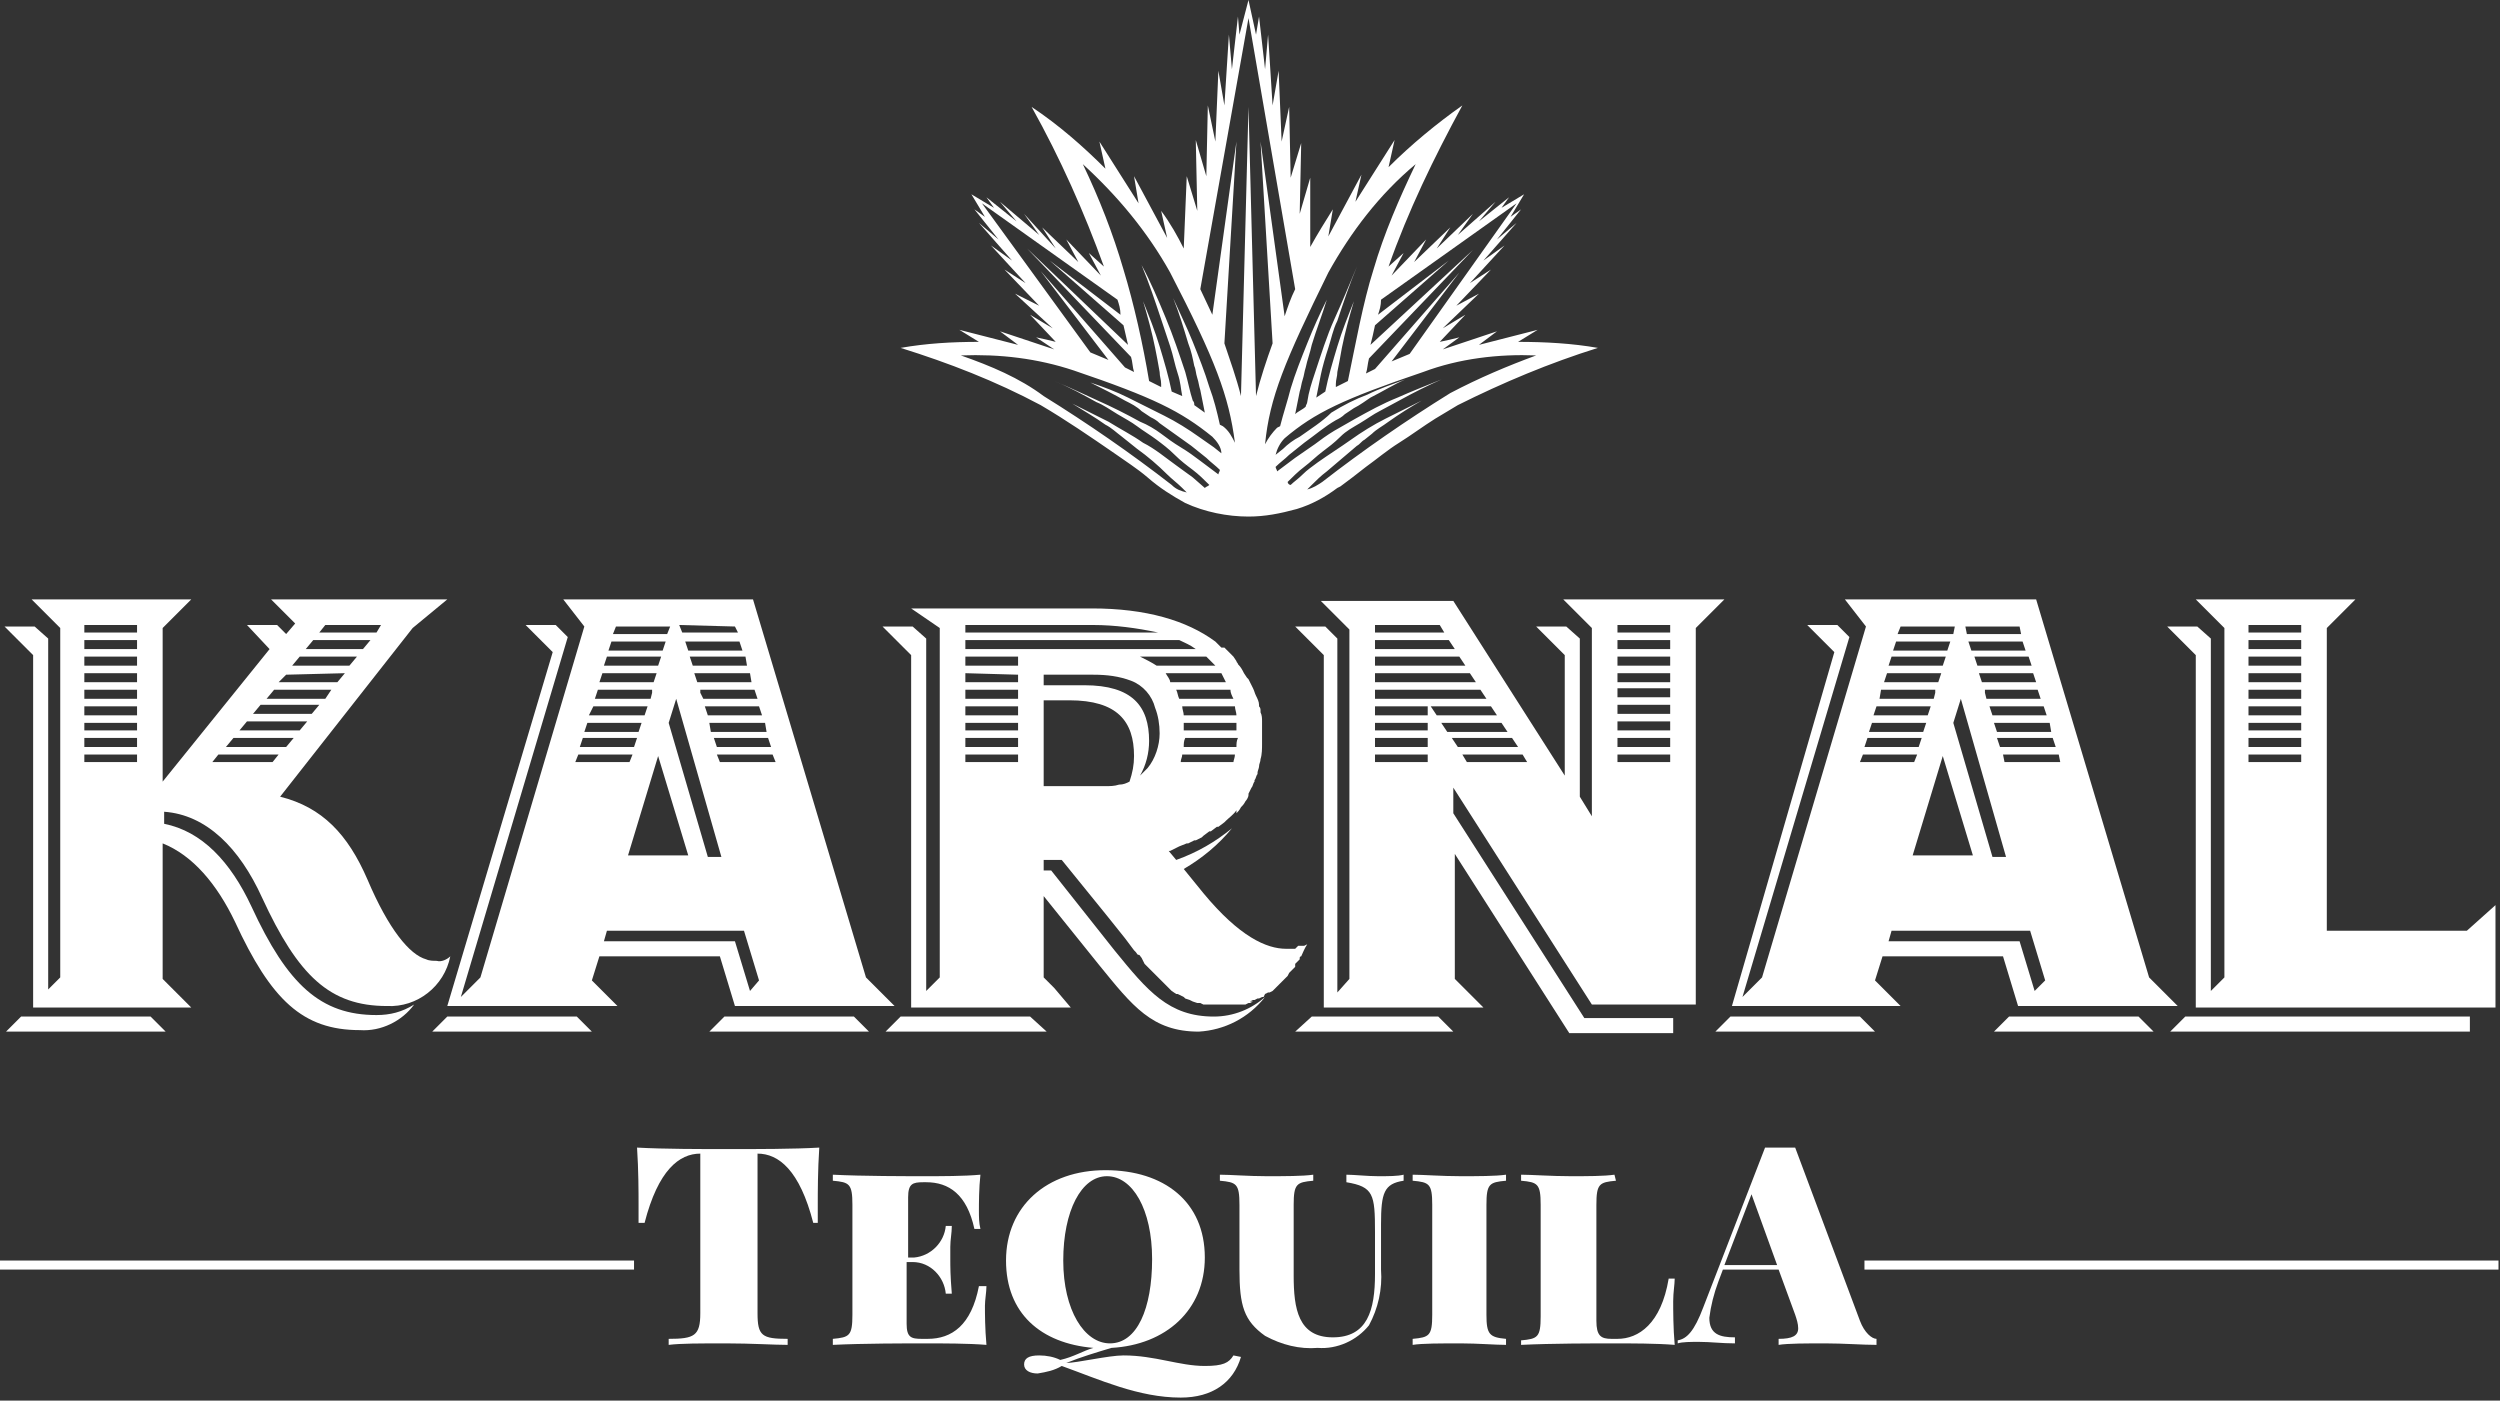 <svg width="166" height="93" viewBox="0 0 166 93" fill="none" xmlns="http://www.w3.org/2000/svg">
<rect x="0" y="0" width="166" height="93" fill="#333333" stroke="none"/>
<g clip-path="url(#clip0_31_115)">
<path d="M89 32.3L89.8 31.7L90.7 31C91.4 30.5 92.1 29.9 92.9 29.4C93.7 28.9 94.5 28.3 95.3 27.8C95.8 27.5 96.3 27.2 96.8 26.9C99.8 25.4 102.9 24.1 106.1 23.1C104.4 22.8 102.6 22.7 100.8 22.7L102.1 21.9L98.2 22.9L99.4 22L95.8 23.2L96.9 22.4C96.5 22.5 96.1 22.6 95.6 22.7L97.3 20.9L95.8 21.8L98.2 19.5L96.7 20.3L99 17.9L97.6 18.8L99.9 16.3L98.5 17.3L100.7 14.8L99.4 15.9L101 13.9L100.3 14.4L101.2 12.9L99.7 13.8L100.2 13.1L98.2 14.7L99.3 13.4L96.8 15.6L97.8 14.2L95.4 16.5L96.3 15.1L93.9 17.4L94.7 15.9L92.4 18.3L93.2 16.8L92.2 17.7C93.5 14 95.2 10.5 97.1 7C95.4 8.2 93.7 9.6 92.2 11.1L92.6 9.3L90 13.4L90.4 11.6L88.2 15.7L88.5 13.9C88 14.7 87.5 15.5 87 16.4V11.8L86.3 14.2L86.4 9.5L85.7 11.8L85.6 7.1L85.1 9.4L84.9 4.7L84.5 7L84.2 2.3L84 4.6L83.6 1.1L83.4 2.3L82.9 0L82.3 2.3L82.2 1.1L81.8 4.6L81.6 2.3L81.3 7L80.9 4.7L80.7 9.4L80.2 7L80.1 11.7L79.4 9.3L79.5 14L78.8 11.7L78.6 16.5C78.2 15.7 77.7 14.8 77.1 14L77.5 15.8L75.3 11.7L75.6 13.5L73 9.4L73.4 11.2C71.9 9.7 70.3 8.3 68.5 7.1C70.4 10.5 72 14.1 73.3 17.7L72.3 16.8L73.1 18.3L70.8 15.9L71.6 17.4L69.2 15.1L70.1 16.5L68 14.2L69 15.6L66.4 13.4L67.5 14.7L65.5 13.1L66 13.8L64.5 12.9L65.4 14.4L64.7 13.9L66.3 15.9L65 14.8L67.2 17.3L65.8 16.3L68.1 18.8L66.7 17.9L69 20.3L67.4 19.5L69.9 21.8L68.4 20.9L70.1 22.7C69.7 22.6 69.3 22.5 68.8 22.4L70 23.2L66.4 22L67.6 22.9L63.7 21.9L65 22.7C63.2 22.7 61.5 22.8 59.8 23.1C63 24.1 66.1 25.3 69.1 26.9C70.8 27.9 72.4 29 74 30.1C74.7 30.6 75.5 31.1 76.2 31.7C77 32.4 77.8 32.9 78.7 33.4C80 34 81.5 34.3 82.9 34.3C84 34.3 85 34.1 86.1 33.8C87.1 33.5 88 33 88.8 32.4L89 32.3ZM102 23.6C100.1 24.3 98.2 25.1 96.3 26.1C93.4 27.9 90.5 29.9 87.8 32C87.5 32.2 87.2 32.4 86.8 32.5L87.1 32.2C87.4 31.9 87.7 31.6 88.1 31.3C88.8 30.7 89.4 30.2 90.1 29.6C90.3 29.5 90.4 29.3 90.6 29.2L91.1 28.8C91.4 28.5 91.8 28.3 92.2 28C92.9 27.5 93.7 27 94.4 26.6C93.6 27 92.8 27.4 92 27.8C91.2 28.2 90.4 28.7 89.7 29.2C89 29.7 88.2 30.2 87.5 30.7C87.1 31 86.8 31.2 86.5 31.5C86.2 31.8 85.9 32 85.7 32.2C85.6 32.2 85.5 32.1 85.5 32C85.8 31.7 86.2 31.3 86.6 31C87 30.7 87.4 30.3 87.8 30C88.2 29.7 88.6 29.4 89 29C89.4 28.6 89.8 28.4 90.3 28.1C90.8 27.8 91.2 27.5 91.6 27.3L92.9 26.6C93.8 26.1 94.8 25.6 95.7 25.2C94.7 25.6 93.7 26 92.8 26.4C91.8 26.8 90.9 27.3 90 27.8C89.5 28.1 89.1 28.3 88.6 28.6C88.1 28.9 87.7 29.2 87.3 29.5L86 30.4C85.6 30.7 85.2 31 84.8 31.3C84.8 31.2 84.7 31.1 84.7 31C85 30.7 85.3 30.5 85.6 30.2L86.6 29.4C87.3 28.9 88 28.3 88.7 27.9C88.9 27.8 89.1 27.7 89.3 27.5L89.9 27.1C90.3 26.9 90.7 26.6 91 26.4C91.8 26 92.6 25.5 93.3 25.2C92.5 25.5 91.6 25.8 90.8 26.2C90 26.5 89.2 26.9 88.4 27.4C87.8 28 87 28.5 86.3 29C85.9 29.2 85.5 29.5 85.2 29.8L84.7 30.2C84.8 29.8 85 29.4 85.3 29.1C87.3 27.4 89.2 26.5 94.5 24.7C96.9 23.8 99.5 23.5 102 23.6ZM100.7 13.5L93.6 23.5L92.4 24L96.9 18.1L91.3 24.5L90.7 24.8C90.8 24.5 90.8 24.2 90.9 23.8L97.8 16.6L91 22.9C91.1 22.5 91.2 22.1 91.3 21.6L96.2 17.3L91.5 20.9C91.6 20.6 91.7 20.3 91.7 19.9L100.7 13.5ZM88.2 18.1C89.7 15.4 91.6 12.9 94 10.9C92.9 13.2 91.9 15.5 91.2 17.9C90.5 20.1 90 22.9 89.5 25.3L88.7 25.7C88.7 25.6 88.7 25.5 88.7 25.5C88.7 25.2 88.8 25 88.8 24.7C88.9 24.2 89 23.7 89.1 23.1C89.3 22.1 89.6 21 89.9 20C89.5 21 89.1 22 88.8 23C88.5 24 88.2 25 88 26L87.4 26.4C87.5 25.9 87.6 25.4 87.7 24.9C87.8 24.4 88 23.7 88.2 23.1C88.4 22.5 88.5 21.9 88.8 21.3C89.2 20.1 89.6 18.9 90.1 17.7C89.6 18.9 89.1 20.1 88.6 21.2C88.1 22.3 87.7 23.6 87.3 24.8C87.1 25.4 86.9 26 86.8 26.7C86.8 26.8 86.7 26.9 86.7 27C86.5 27.2 86.2 27.3 86 27.5C86.1 27 86.2 26.5 86.3 26C86.4 25.7 86.4 25.5 86.5 25.2C86.6 24.9 86.6 24.7 86.7 24.4C86.8 23.9 87 23.4 87.1 22.9C87.4 21.9 87.8 20.9 88.1 19.9C87.6 20.9 87.2 21.8 86.8 22.8C86.4 23.8 86 24.8 85.7 25.8C85.5 26.6 85.2 27.5 85 28.3L84.8 28.4C84.5 28.7 84.2 29.1 84 29.5C84.3 26.4 85.3 24 88.2 18.1ZM82.9 1.2L86 19.2C85.7 19.8 85.5 20.4 85.3 21L83.7 9.4L84.5 22.8C84.1 23.9 83.7 25.1 83.4 26.3L82.9 7.1L82.4 26.3C82.1 25.1 81.7 24 81.3 22.8L82.1 9.4L80.5 20.9L79.7 19.2L82.9 1.2ZM71.9 10.9C74.2 13 76.2 15.4 77.7 18.1C80.7 23.9 81.6 26.3 82 29.4C81.8 29 81.6 28.6 81.2 28.3L81 28.2C80.8 27.3 80.6 26.5 80.3 25.7C80 24.7 79.6 23.7 79.2 22.7C78.8 21.7 78.3 20.7 77.9 19.8C78.3 20.8 78.6 21.8 78.9 22.8C79.1 23.3 79.2 23.8 79.3 24.3C79.4 24.5 79.4 24.8 79.5 25.1C79.6 25.4 79.6 25.6 79.7 25.9C79.8 26.4 79.9 26.9 80 27.4L79.3 26.9C79.3 26.8 79.3 26.7 79.2 26.6C79 26 78.9 25.4 78.7 24.7C78.3 23.5 77.9 22.3 77.4 21.1C76.9 19.9 76.4 18.7 75.8 17.6C76.3 18.8 76.7 20 77.1 21.2C77.3 21.8 77.5 22.4 77.7 23C77.9 23.6 78 24.2 78.2 24.8C78.4 25.4 78.4 25.8 78.5 26.3L77.8 26C77.6 25 77.3 24 77 23C76.7 22 76.3 21 75.9 20C76.2 21 76.5 22.1 76.7 23.1C76.8 23.6 76.9 24.1 77 24.7C77 25 77.1 25.2 77.1 25.5C77.1 25.6 77.1 25.7 77.1 25.7L76.3 25.3C75.9 22.9 75.3 20.2 74.6 17.9C73.9 15.5 73 13.2 71.9 10.9ZM65.2 13.5L74.2 19.9C74.3 20.2 74.4 20.5 74.4 20.9L69.7 17.3L74.6 21.6L74.9 22.9L68.2 16.5L75.1 23.7C75.2 24 75.2 24.4 75.3 24.7L74.7 24.4L69.1 18L73.6 23.9L72.4 23.4L65.2 13.5ZM63.8 23.6C66.4 23.5 68.9 23.8 71.3 24.6C76.6 26.4 78.4 27.3 80.5 29C80.8 29.3 81.1 29.7 81.1 30.1L80.6 29.7L79.6 29C78.9 28.5 78.1 28 77.3 27.6C76.5 27.2 75.7 26.8 74.9 26.4C74.1 26 73.3 25.7 72.4 25.4C73.2 25.8 74 26.2 74.7 26.6C75.1 26.8 75.5 27 75.8 27.3L76.4 27.7C76.6 27.8 76.8 27.9 77 28.1C77.7 28.6 78.4 29.1 79.1 29.6L80.1 30.4C80.4 30.7 80.7 30.9 81 31.2C81 31.3 80.9 31.4 80.9 31.5C80.5 31.2 80.1 30.9 79.7 30.6C79.3 30.3 78.9 30 78.4 29.7C77.9 29.4 77.5 29.1 77.1 28.8C76.7 28.5 76.2 28.2 75.7 28C74.8 27.5 73.8 27 72.9 26.6C72 26.2 71 25.7 70 25.3C71 25.7 71.9 26.2 72.8 26.7C73.3 26.9 73.7 27.2 74.2 27.5C74.7 27.8 75.1 28 75.5 28.3C75.9 28.6 76.4 28.9 76.8 29.2C77.2 29.5 77.6 29.8 78 30.2C78.4 30.6 78.8 30.9 79.2 31.2C79.6 31.5 80 31.9 80.3 32.2C80.2 32.3 80.1 32.3 80 32.4L79.2 31.7L78.1 30.9C77.4 30.4 76.7 29.8 75.9 29.4C75.2 28.9 74.4 28.5 73.6 28C72.8 27.6 72 27.2 71.2 26.8C72 27.3 72.7 27.7 73.4 28.2C73.8 28.4 74.1 28.7 74.5 29L75 29.4L75.5 29.8C76.2 30.3 76.9 30.9 77.5 31.5C77.8 31.8 78.2 32.1 78.5 32.4L78.8 32.7C78.4 32.6 78.1 32.5 77.8 32.2C75.1 30.1 72.2 28.1 69.3 26.3C67.7 25.1 65.8 24.3 63.8 23.6Z" fill="white"/>
<path d="M87.1 67.5L86 68.5H96.5L95.5 67.5H87.1Z" fill="white"/>
<path d="M103.8 39.8L105.7 41.7V54.2L104.9 52.9V42.4L104 41.6H102L103.9 43.5V51.5L96.5 39.9H87.7L89.6 41.8V65L88.8 65.9V42.4L88 41.6H86L87.9 43.5V66.9H98.5L96.6 65V56.7L104.2 68.6H111.1V67.6H105.2L96.5 54V52.3L105.7 66.7H112.6V41.7L114.5 39.8H103.8ZM91.3 41.7V41.5H95.6L95.9 42H91.3V41.7ZM91.3 42.5H96.2L96.6 43.1H91.3V42.5ZM91.3 43.6H96.9L97.3 44.2H91.3V43.6ZM91.3 44.7H97.6L98 45.3H91.3V44.7ZM91.3 45.8H98.3L98.7 46.4H91.3V45.8ZM94.8 50.6H91.3V50.1H94.8V50.6ZM94.8 49.6H91.3V49H94.8V49.6ZM94.8 48.5H91.3V48H94.8V48.5ZM94.8 47.5H91.3V46.9H94.8V47.5ZM95 46.9H99L99.4 47.5H95.4L95 46.9ZM99.7 48L100.1 48.6H96.1L95.7 48H99.7ZM96.4 49H100.4L100.8 49.6H96.8L96.4 49ZM97.4 50.6L97.1 50.1H101.1L101.4 50.6H97.4ZM110.9 50.6H107.4V50.1H110.9V50.6ZM110.9 49.6H107.4V49H110.9V49.6ZM110.9 48.5H107.4V47.9H110.9V48.5ZM110.9 47.4H107.4V46.8H110.9V47.4ZM110.9 46.3H107.4V45.7H110.9V46.3ZM110.9 45.3H107.4V44.7H110.9V45.3ZM110.9 44.2H107.4V43.6H110.9V44.2ZM110.9 43.1H107.4V42.5H110.9V43.1ZM110.9 41.7V42H107.4V41.5H110.9V41.7Z" fill="white"/>
<path d="M144.1 68.5H164V67.5H145.1L144.1 68.5Z" fill="white"/>
<path d="M163.8 61.8H154.5V41.7L156.4 39.8H145.8L147.7 41.7V64.9L146.8 65.8V42.4L145.9 41.6H143.9L145.8 43.5V66.9H165.7V60.1L163.8 61.8ZM152.8 50.6H149.3V50.1H152.8V50.6ZM152.8 49.6H149.3V49H152.8V49.6ZM152.8 48.5H149.3V48H152.8V48.5ZM152.8 47.5H149.3V46.9H152.8V47.5ZM152.8 46.4H149.3V45.8H152.8V46.4ZM152.8 45.3H149.3V44.7H152.8V45.3ZM152.8 44.2H149.3V43.6H152.8V44.2ZM152.8 43.1H149.3V42.5H152.8V43.1ZM152.8 41.7V42H149.3V41.5H152.8V41.7Z" fill="white"/>
<path d="M1.4 67.5L0.4 68.5H11L10 67.5H1.4Z" fill="white"/>
<path d="M27.4 41.7L29.7 39.8H18L19.6 41.4L19 42.1L18.4 41.5H16.4L17.9 43.1L10.8 51.9V41.7L12.7 39.8H2.1L4 41.7V64.9L3.2 65.7V42.4L2.3 41.6H0.3L2.2 43.5V66.9H12.7L12.1 66.3L10.8 65V56C12.8 56.8 14.4 58.7 15.6 61.2C18 66.4 20.1 68.4 23.9 68.4C25.3 68.5 26.7 67.8 27.5 66.7C26.7 67.2 25.9 67.4 25 67.4C21.3 67.4 19.1 65.4 16.7 60.2C15.3 57.2 13.4 55.2 10.9 54.7V53.9C13.7 54.1 15.9 56.3 17.4 59.6C19.8 64.8 21.9 66.8 25.7 66.8C27.7 66.9 29.5 65.5 29.9 63.5C29.7 63.7 29.3 63.9 29 63.8C28.8 63.8 28.5 63.8 28.3 63.7C27.2 63.4 25.8 61.7 24.4 58.4C23.1 55.4 21.4 53.6 18.6 52.9L27.4 41.7ZM19 49.6H15L15.5 49H19.5L19 49.6ZM19.9 48.5H15.9L16.4 47.9H20.4L19.9 48.5ZM20.7 47.4H16.8L17.3 46.8H21.2L20.7 47.4ZM21.6 46.4H17.7L18.2 45.8H22L21.6 46.4ZM21.6 41.5H25.3L25 42H21.2L21.6 41.5ZM20.8 42.5H24.6L24.1 43.1H20.3L20.8 42.5ZM19.9 43.6H23.7L23.2 44.2H19.4L19.9 43.6ZM22.9 44.7L22.4 45.3H18.5L19 44.8L22.9 44.7ZM9.1 50.6H5.6V50.1H9.1V50.6ZM9.1 49.6H5.6V49H9.1V49.6ZM9.1 48.5H5.6V48H9.1V48.5ZM9.1 47.5H5.6V46.9H9.1V47.5ZM9.1 46.4H5.6V45.8H9.1V46.4ZM9.1 45.3H5.6V44.7H9.1V45.3ZM9.1 44.2H5.6V43.6H9.1V44.2ZM9.1 43.1H5.6V42.5H9.1V43.1ZM9.1 42H5.6V41.5H9.1V42ZM14.1 50.6L14.5 50.1H18.5L18.1 50.6H14.1Z" fill="white"/>
<path d="M48.1 67.5L47.1 68.5H57.7L56.7 67.5H48.1Z" fill="white"/>
<path d="M29.7 67.5L28.7 68.5H39.3L38.3 67.5H29.7Z" fill="white"/>
<path d="M39.8 63.5H47.8L48.8 66.8H59.4L57.5 64.9L50 39.8H37.4L38.8 41.6L31.9 64.9L30.6 66.2L37.7 42.3L36.9 41.5H34.9L36.7 43.3L29.7 66.8H41L39.3 65.1L39.8 63.5ZM49.8 65.8L48.8 62.5H40.1L40.3 61.8H49.4L50.4 65.1L49.8 65.8ZM43.7 50.2L45.7 56.8H41.7L43.7 50.2ZM51.5 50.6H47.8L47.6 50.1H51.3L51.5 50.6ZM51.2 49.6H47.6L47.4 49H51L51.2 49.6ZM50.9 48.6H47.2L47.1 48H50.8L50.9 48.6ZM50.4 46.9L50.6 47.5H47L46.8 46.9H50.4ZM50.1 45.8L50.3 46.4H46.7L46.5 46V45.8H50.1ZM49.9 45.3H46.3L46.1 44.7H49.8L49.9 45.3ZM49.6 44.2H46L45.8 43.6H49.5L49.6 44.2ZM49.3 43.2H45.7L45.5 42.6H49.1L49.3 43.2ZM48.8 41.6L49 42H45.3L45.1 41.5L48.8 41.6ZM47.9 56.9H47L44.4 48L44.9 46.4L47.9 56.9ZM40.9 41.6H44.5L44.3 42.1H40.7L40.9 41.6ZM40.6 42.6H44.2L44 43.2H40.4L40.6 42.6ZM40.3 43.6H43.9L43.7 44.2H40.1L40.3 43.6ZM40 44.7H43.6L43.4 45.3H39.8L40 44.7ZM39.7 45.8H43.3V46L43.2 46.4H39.5L39.7 45.8ZM39.4 46.9H43L42.8 47.5H39.1L39.4 46.9ZM39 48H42.6L42.4 48.6H38.8L39 48ZM38.7 49H42.3L42.1 49.6H38.5L38.7 49ZM38.4 50.1H42L41.8 50.6H38.2L38.4 50.1Z" fill="white"/>
<path d="M133.4 67.5L132.4 68.5H143L142 67.5H133.4Z" fill="white"/>
<path d="M114.9 67.5L113.9 68.5H124.5L123.5 67.5H114.9Z" fill="white"/>
<path d="M126.2 66.8L124.5 65.1L125 63.5H133L134 66.8H144.6L142.7 64.9L135.2 39.8H122.5L123.9 41.6L117 64.9L115.7 66.2L122.8 42.3L122 41.5H120L121.8 43.3L115 66.8H126.2ZM135.1 65.8L134.1 62.5H125.4L125.6 61.8H134.8L135.8 65.1L135.1 65.8ZM129 50.2L131 56.8H127L129 50.2ZM136.8 50.6H133.1L133 50.1H136.7L136.8 50.6ZM136.5 49.6H132.8L132.6 49H136.3L136.5 49.6ZM136.2 48.6H132.6L132.4 48H136.1L136.2 48.6ZM135.7 46.9L135.9 47.5H132.3L132.1 46.9H135.7ZM135.3 45.8L135.5 46.4H131.9L131.8 46V45.8H135.3ZM135.2 45.3H131.6L131.4 44.7H135L135.2 45.3ZM134.9 44.2H131.3L131.1 43.6H134.7L134.9 44.2ZM134.5 43.2H130.9L130.7 42.6H134.3L134.5 43.2ZM134.1 41.6L134.2 42.1H130.6L130.5 41.6H134.1ZM133.2 56.9H132.3L129.7 48L130.2 46.4L133.2 56.9ZM126.2 41.6H129.8L129.7 42.1H126L126.2 41.6ZM125.9 42.6H129.5L129.3 43.2H125.7L125.9 42.6ZM125.6 43.6H129.2L129 44.2H125.4L125.6 43.6ZM125.3 44.7H128.9L128.7 45.3H125.1L125.3 44.7ZM124.9 45.8H128.5V46L128.4 46.4H124.8L124.9 45.8ZM124.6 46.9H128.2L128 47.5H124.4L124.6 46.9ZM124.3 48H127.9L127.7 48.6H124.1L124.3 48ZM124 49H127.6L127.4 49.6H123.8L124 49ZM123.7 50.1H127.3L127.1 50.6H123.5L123.7 50.1Z" fill="white"/>
<path d="M59.8 67.5L58.8 68.5H69.5L68.4 67.5H59.8Z" fill="white"/>
<path d="M86.8 62.7L86.6 62.8H86.5H86.4H86.3H86.2L86 63H85.8H85.7H85.4C84.1 63 82.3 62.2 79.9 59.3L78.6 57.7C79.8 57 80.9 56.1 81.8 55C80.7 55.9 79.5 56.6 78.1 57.1L77.6 56.5H77.7L78.1 56.3L78.3 56.2L78.8 56H78.9L79.3 55.8H79.4L79.8 55.6L79.9 55.5L80.3 55.2H80.4L80.8 54.9H80.9L81.3 54.6L81.4 54.5C81.6 54.3 81.9 54.1 82.1 53.8V54C82.2 53.9 82.3 53.8 82.4 53.6C82.5 53.5 82.6 53.4 82.7 53.2C82.8 53.1 82.9 52.9 82.9 52.8V52.7L83.1 52.3C83.2 52.2 83.2 52 83.3 51.9V51.8C83.4 51.7 83.4 51.5 83.5 51.4V51.3C83.5 51.2 83.6 51 83.6 50.9C83.6 50.7 83.7 50.6 83.7 50.4C83.8 50.1 83.8 49.7 83.8 49.4C83.8 49.2 83.8 49.1 83.8 48.9C83.8 48.7 83.8 48.5 83.8 48.4C83.8 48.3 83.8 48.3 83.8 48.2C83.8 48.1 83.8 48 83.8 47.9C83.8 47.7 83.8 47.5 83.7 47.3V47.2C83.7 47.1 83.7 47 83.6 46.9C83.6 46.9 83.6 46.9 83.6 46.8C83.6 46.6 83.5 46.4 83.4 46.2C83.3 46 83.3 45.9 83.2 45.7C83.1 45.5 83 45.3 82.9 45.1L82.8 45L82.6 44.7C82.5 44.5 82.4 44.3 82.2 44.1C82.2 44 82.1 44 82.1 43.9L81.9 43.6C81.7 43.4 81.5 43.2 81.3 43H81.1L80.9 42.8L80.8 42.7L80.7 42.6C78.8 41.2 76.1 40.4 72.5 40.4H60.5L62.4 41.7V64.9L61.5 65.8V42.4L60.6 41.6H58.6L60.5 43.5V66.9H71.1L70 65.6L69.3 64.9V59.5L73 64.1C75.2 66.8 76.5 68.5 79.6 68.5C81.3 68.4 82.9 67.6 84 66.2C83.1 67 81.9 67.5 80.6 67.5C77.6 67.5 76.2 65.8 74 63.1L69.8 57.8H69.3V57.1H70.5L73.5 60.8L74.7 62.3L75.3 63.1L75.4 63.2C75.5 63.3 75.5 63.4 75.6 63.4C75.7 63.4 75.7 63.5 75.8 63.6L76 64L76.2 64.2L76.4 64.4L76.6 64.6L76.8 64.8C76.9 64.9 76.9 64.9 77 65L77.2 65.2L77.4 65.4L77.5 65.5L77.7 65.7L77.8 65.8L78.1 66H78.2L78.6 66.2L78.7 66.3L79 66.4L79.2 66.5L79.5 66.6H79.7L79.9 66.7H80.1H80.4H80.6H80.8C81.1 66.7 81.3 66.7 81.6 66.7C81.8 66.7 82 66.7 82.3 66.7H82.6H82.7L82.9 66.6H83L83.2 66.5H83L83.2 66.4H83.3L83.5 66.3H83.6L83.8 66.2H83.9L84 66L84.2 65.9H84.3L84.5 65.8L84.7 65.6C84.9 65.4 85.1 65.2 85.3 65L85.5 64.8L85.6 64.6L85.7 64.5L85.8 64.4L85.9 64.3L86 64.2V64L86.1 63.9L86.2 63.8L86.3 63.7V63.6C86.3 63.6 86.3 63.5 86.4 63.5C86.5 63.3 86.6 63 86.8 62.7ZM81.9 50.6H78.4C78.4 50.4 78.5 50.3 78.5 50.1H82C82 50.3 81.9 50.5 81.9 50.6ZM82.1 49.6H78.6C78.6 49.4 78.6 49.2 78.7 49H82.2C82.1 49.2 82.1 49.4 82.1 49.6ZM82.1 48.5H78.6C78.6 48.3 78.6 48.1 78.6 48H82.1C82.1 48.1 82.1 48.3 82.1 48.5ZM82 46.9C82 47.1 82.1 47.3 82.1 47.5H78.6C78.6 47.3 78.5 47.1 78.5 46.9H82ZM81.9 46.4H78.3C78.2 46.2 78.2 46 78.1 45.8H81.7C81.7 46 81.8 46.2 81.9 46.4ZM64.1 41.7V41.5H72.6C74 41.5 75.5 41.7 76.9 42H64.1V41.7ZM64.1 42.5H78.3C78.7 42.7 79 42.8 79.4 43.1H64.1V42.5ZM67.6 50.6H64.1V50.1H67.6V50.6ZM67.6 49.6H64.1V49H67.6V49.6ZM67.6 48.5H64.1V48H67.6V48.5ZM67.6 47.5H64.1V46.9H67.6V47.5ZM67.6 46.4H64.1V45.8H67.6V46.4ZM67.6 44.8V45.3H64.1V44.7L67.6 44.8ZM67.6 44.2H64.1V43.6H67.6V44.2ZM69.3 46.5H71C74.2 46.5 75.3 47.9 75.3 50.2C75.3 50.8 75.2 51.3 75 51.9C74.8 52 74.6 52.1 74.3 52.1C74 52.2 73.7 52.2 73.4 52.2C73.2 52.2 72.9 52.2 72.7 52.2H69.3V46.5ZM77 48.7C77 49.5 76.7 50.4 76.2 51C76.1 51.1 76 51.2 75.9 51.3L75.7 51.5C76.1 50.8 76.3 50 76.3 49.2C76.3 46.9 75.2 45.5 72 45.5H69.3V44.8H72.6C73.5 44.8 74.3 44.9 75.1 45.2C75.9 45.5 76.5 46.2 76.7 47C76.9 47.5 77 48.1 77 48.7ZM76.8 44.2C76.5 44 76.1 43.8 75.7 43.6H80.1C80.3 43.8 80.5 44 80.7 44.2H76.8ZM77.4 44.7H81.1C81.2 44.9 81.3 45.1 81.4 45.3H77.7C77.7 45.1 77.5 44.9 77.4 44.7Z" fill="white"/>
<path d="M42.4 81.2C42.4 80.9 42.4 80.4 42.4 79.9C42.4 79.2 42.4 77.7 42.3 76.2C44.1 76.3 46.6 76.3 48.4 76.3C50.2 76.3 52.7 76.3 54.4 76.2C54.3 77.7 54.3 79.2 54.3 79.9C54.3 80.4 54.3 80.9 54.3 81.2H54C53.1 77.7 51.7 76.6 50.3 76.6V87.2C50.3 88.7 50.6 88.9 52.3 88.9V89.3C51.4 89.3 49.9 89.2 48.2 89.2C46.5 89.2 45.2 89.2 44.4 89.3V88.9C46.1 88.9 46.5 88.7 46.5 87.2V76.6C45.1 76.6 43.7 77.7 42.8 81.2H42.4Z" fill="white"/>
<path d="M65.5 85.4C65.5 85.8 65.4 86.3 65.4 86.7C65.4 87.2 65.4 88.2 65.5 89.3C64.3 89.2 62.6 89.2 61.4 89.2C60.2 89.2 57.3 89.2 55.3 89.3V88.9C56.4 88.8 56.6 88.7 56.6 87.3V80C56.6 78.6 56.4 78.5 55.3 78.4V78C57.3 78.1 60.2 78.1 61.4 78.1C62.5 78.1 64 78.1 65.1 78C65 78.9 65 79.9 65 80.4C65 80.8 65 81.2 65.1 81.6H64.7C64.2 79.3 63 78.5 61.5 78.5H61.3C60.6 78.5 60.3 78.6 60.3 79.5V83.5H60.7C61.8 83.4 62.7 82.5 62.8 81.4H63.2C63.2 81.9 63.1 82.3 63.1 82.8C63.1 83.1 63.1 83.4 63.1 83.6C63.1 84.1 63.1 84.7 63.2 85.9H62.8C62.7 84.8 61.8 83.8 60.6 83.8H60.2V87.9C60.2 88.8 60.5 88.9 61.2 88.9H61.6C63.2 88.9 64.5 88 65 85.4H65.5Z" fill="white"/>
<path d="M82.4 90.1C81.9 91.8 80.5 92.8 78.4 92.8C75.6 92.8 73 91.6 70.5 90.7C70 91 69.5 91.1 68.9 91.2C68.4 91.2 68 91 68 90.6C68 90.2 68.3 90 69 90C69.5 90 70 90.1 70.4 90.3C71.3 90.1 71.9 89.7 72.6 89.5C69.1 89.2 66.8 87.2 66.8 83.7C66.8 80.1 69.5 77.7 73.4 77.7C77.3 77.7 80 79.8 80 83.5C80 87 77.4 89.3 73.8 89.5C72.8 89.8 71.8 90.1 70.8 90.5C71.5 90.5 73.6 90 74.6 90C76.7 90 78.3 90.7 80 90.7C81.2 90.7 81.6 90.5 81.9 90L82.4 90.1ZM73.7 89.2C75.5 89.2 76.5 86.9 76.5 83.6C76.5 80.3 75.2 78.1 73.5 78.1C71.8 78.1 70.6 80.4 70.6 83.7C70.6 87 72 89.2 73.7 89.2Z" fill="white"/>
<path d="M93.2 78.4C91.9 78.6 91.7 79.2 91.7 81.3V84.3C91.8 85.6 91.5 86.9 90.9 88C90.1 89 88.8 89.6 87.5 89.5C86.3 89.6 85.1 89.3 84 88.7C82.6 87.7 82.3 86.7 82.3 84.3V80C82.3 78.6 82.1 78.5 81 78.4V78C81.7 78 82.9 78.1 84.1 78.1C85.3 78.1 86.5 78.1 87.2 78V78.4C86.1 78.5 85.9 78.6 85.9 80V84.7C85.9 86.9 86.2 88.8 88.5 88.8C90.8 88.8 91.3 87 91.3 84.6V81.8C91.3 79.3 91.2 78.8 89.4 78.5V78C89.9 78 90.8 78.1 91.5 78.1C92.2 78.1 92.8 78.1 93.2 78V78.4Z" fill="white"/>
<path d="M100 78.4C98.9 78.5 98.7 78.6 98.7 80V87.3C98.7 88.6 98.9 88.8 100 88.9V89.3C99.3 89.3 98.1 89.2 97 89.2C95.7 89.2 94.4 89.2 93.8 89.3V88.9C94.9 88.8 95.1 88.7 95.1 87.3V80C95.1 78.6 94.9 78.5 93.8 78.4V78C94.5 78 95.7 78.1 97 78.1C98.1 78.1 99.3 78.1 100 78V78.4Z" fill="white"/>
<path d="M107.3 78.4C106.2 78.5 106 78.6 106 80V87.7C106 88.7 106.3 88.9 107 88.9H107.4C108.8 88.9 110.3 87.9 110.8 84.9H111.2C111.2 85.3 111.1 85.8 111.1 86.4C111.1 87 111.1 88.2 111.2 89.3C110 89.2 108.3 89.2 107.1 89.2C105.9 89.2 103 89.2 101 89.3V89C102.1 88.9 102.3 88.8 102.3 87.4V80C102.3 78.6 102.1 78.5 101 78.4V78C101.7 78 103 78.1 104.3 78.1C105.4 78.1 106.5 78.1 107.2 78L107.3 78.4Z" fill="white"/>
<path d="M123.5 87.7C123.8 88.5 124.3 88.9 124.6 88.9V89.3C123.7 89.3 122.4 89.2 121.2 89.2C120 89.2 118.7 89.2 118.1 89.3V88.9C119 88.9 119.4 88.7 119.4 88.2C119.4 87.9 119.3 87.6 119.2 87.3L118.1 84.3H114.4L114.1 85.1C113.8 85.9 113.6 86.7 113.5 87.5C113.5 88.6 114.2 88.8 115.2 88.8V89.2C114.3 89.2 113.6 89.1 112.8 89.1C112.3 89.1 111.7 89.1 111.4 89.2V89C112 88.9 112.5 88.4 113.1 86.8L117.2 76.2C117.5 76.2 117.8 76.2 118.2 76.2C118.6 76.2 118.9 76.2 119.2 76.2L123.5 87.7ZM116.3 79.3L114.5 84H118L116.3 79.3Z" fill="white"/>
<path d="M165.9 83.7H123.8V84.3H165.9V83.7Z" fill="white"/>
<path d="M42.1 83.7H0V84.3H42.1V83.7Z" fill="white"/>
</g>
<defs>
<clipPath id="clip0_31_115">
<rect width="165.9" height="92.8" fill="white"/>
</clipPath>
</defs>
</svg>
